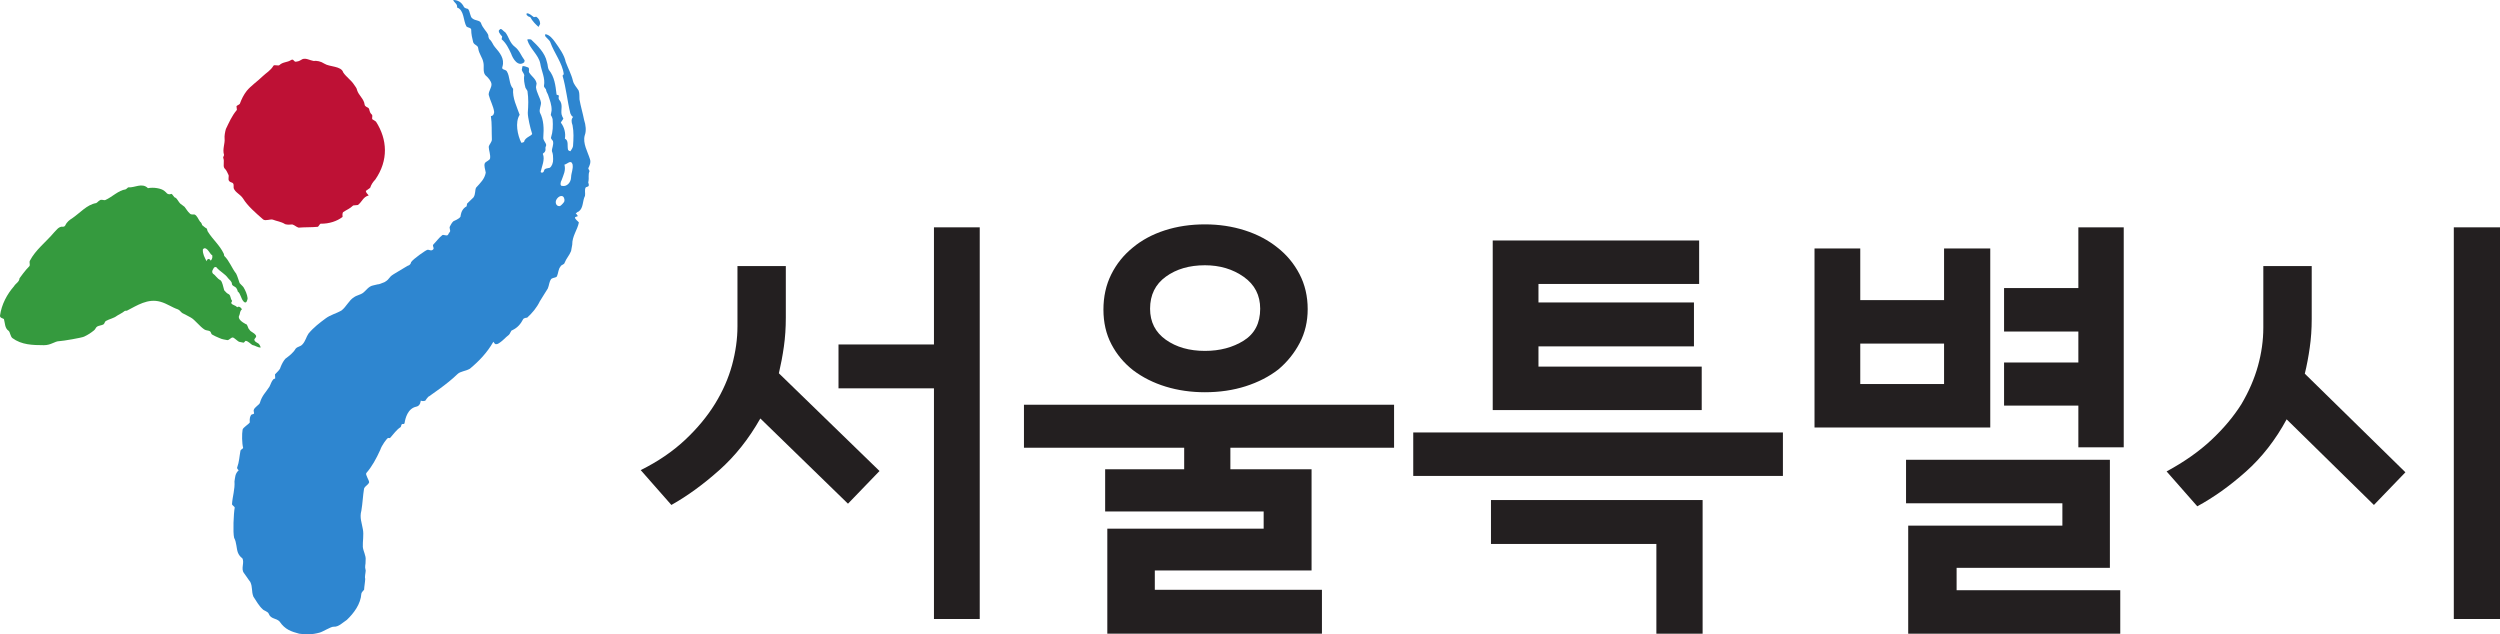 <svg width="67" height="17" viewBox="0 0 67 17" fill="none" xmlns="http://www.w3.org/2000/svg">
<path d="M9.489 2.269C9.522 2.32 9.564 2.365 9.569 2.415C9.617 2.563 9.755 2.652 9.772 2.803C9.777 2.854 9.843 2.873 9.877 2.896C9.914 2.943 9.889 2.997 9.96 3.066C9.994 3.088 9.968 3.142 9.974 3.192C10.008 3.214 10.043 3.236 10.076 3.259C10.384 3.739 10.414 4.297 10.057 4.813C10 4.87 9.945 4.952 9.922 5.03C9.894 5.059 9.834 5.09 9.804 5.117C9.81 5.168 9.844 5.19 9.881 5.238C9.727 5.278 9.709 5.406 9.591 5.494C9.56 5.497 9.497 5.503 9.466 5.506C9.379 5.591 9.287 5.624 9.198 5.684C9.17 5.712 9.178 5.788 9.181 5.813C9.034 5.928 8.82 5.999 8.596 5.995C8.565 5.998 8.542 6.076 8.511 6.079C8.352 6.094 8.161 6.087 8.003 6.101C7.937 6.082 7.901 6.035 7.834 6.015C7.771 6.021 7.708 6.027 7.642 6.008C7.54 5.94 7.411 5.927 7.31 5.886C7.244 5.866 7.124 5.928 7.056 5.884C6.844 5.7 6.633 5.516 6.516 5.323C6.439 5.203 6.307 5.165 6.262 5.042C6.256 4.991 6.28 4.912 6.213 4.893C6.082 4.854 6.137 4.773 6.128 4.697C6.089 4.625 6.083 4.575 6.011 4.504C5.971 4.432 6.023 4.325 5.981 4.227C5.978 4.202 6.007 4.174 6.004 4.149C5.956 4.001 6.034 3.84 6.019 3.715C6.011 3.639 6.032 3.535 6.054 3.457C6.133 3.296 6.208 3.111 6.349 2.945C6.345 2.92 6.34 2.87 6.338 2.845C6.366 2.816 6.397 2.813 6.426 2.785C6.475 2.654 6.527 2.546 6.611 2.437C6.723 2.299 6.901 2.18 7.044 2.04C7.13 1.956 7.251 1.894 7.331 1.758C7.36 1.73 7.46 1.772 7.49 1.744C7.575 1.659 7.704 1.673 7.793 1.613C7.882 1.554 7.864 1.683 7.956 1.649C8.019 1.643 8.048 1.615 8.108 1.584C8.2 1.55 8.303 1.616 8.401 1.633C8.495 1.624 8.592 1.641 8.695 1.707C8.832 1.796 9.148 1.766 9.198 1.941C9.276 2.06 9.413 2.149 9.489 2.269Z" fill="#BE1135"/>
<path d="M14.824 4.262C14.821 4.183 14.824 4.136 14.792 4.052C14.784 3.974 14.846 3.887 14.819 3.779C14.801 3.75 14.761 3.716 14.766 3.691C14.819 3.526 14.823 3.375 14.81 3.195C14.797 3.14 14.779 3.112 14.761 3.082C14.765 3.057 14.774 3.009 14.783 2.96C14.787 2.809 14.739 2.697 14.694 2.56C14.681 2.507 14.64 2.472 14.632 2.395C14.614 2.365 14.574 2.331 14.578 2.306C14.618 2.087 14.511 1.911 14.479 1.701C14.43 1.463 14.203 1.312 14.131 1.068C14.135 1.043 14.209 1.053 14.232 1.058C14.41 1.225 14.607 1.419 14.656 1.658C14.687 1.742 14.674 1.814 14.71 1.873C14.861 2.058 14.888 2.292 14.915 2.526C14.911 2.551 14.96 2.536 14.978 2.566C14.973 2.59 14.964 2.639 14.982 2.668C15.098 2.795 15.027 2.931 15.05 3.063C15.063 3.117 15.08 3.146 15.098 3.175C15.094 3.2 15.036 3.264 15.031 3.287C15.125 3.409 15.165 3.57 15.139 3.716C15.246 3.765 15.197 3.906 15.223 4.014C15.241 4.043 15.264 4.048 15.287 4.053C15.317 4.009 15.348 3.965 15.357 3.916C15.371 3.716 15.38 3.541 15.344 3.356C15.313 3.272 15.303 3.195 15.361 3.131C15.316 3.122 15.303 3.068 15.285 3.038C15.205 2.716 15.172 2.356 15.076 2.027C15.076 2.027 15.102 2.007 15.108 1.983C15.074 1.695 14.853 1.424 14.749 1.133C14.733 1.081 14.648 1.019 14.608 0.964C14.608 0.964 14.611 0.939 14.614 0.915C14.727 0.93 14.812 1.039 14.872 1.122C14.99 1.289 15.125 1.474 15.161 1.659C15.223 1.825 15.316 2 15.353 2.161C15.378 2.269 15.456 2.339 15.508 2.428C15.537 2.512 15.523 2.585 15.53 2.663C15.562 2.849 15.618 3.029 15.654 3.215C15.699 3.352 15.717 3.507 15.672 3.625C15.61 3.839 15.753 4.073 15.81 4.263C15.842 4.347 15.802 4.439 15.767 4.507C15.762 4.532 15.802 4.566 15.798 4.59C15.758 4.683 15.789 4.766 15.771 4.864C15.745 4.883 15.802 4.946 15.771 4.989C15.745 5.01 15.723 5.005 15.696 5.024C15.66 5.093 15.691 5.175 15.678 5.249C15.606 5.385 15.642 5.571 15.509 5.668C15.459 5.682 15.455 5.707 15.428 5.726C15.45 5.731 15.469 5.761 15.486 5.79C15.459 5.809 15.437 5.804 15.41 5.824C15.402 5.872 15.496 5.933 15.514 5.961C15.478 6.157 15.332 6.328 15.336 6.557C15.327 6.606 15.313 6.679 15.305 6.728C15.26 6.844 15.175 6.928 15.131 7.044C15.122 7.093 15.029 7.098 15.02 7.147C14.961 7.21 14.967 7.313 14.926 7.406C14.895 7.449 14.828 7.435 14.774 7.474C14.712 7.561 14.721 7.64 14.681 7.732C14.614 7.844 14.532 7.965 14.466 8.077C14.39 8.238 14.262 8.393 14.125 8.516C14.102 8.511 14.053 8.525 14.026 8.545C13.955 8.681 13.873 8.784 13.722 8.853C13.699 8.848 13.666 8.954 13.639 8.973C13.535 9.051 13.475 9.139 13.348 9.212C13.301 9.227 13.274 9.247 13.222 9.159C13.056 9.452 12.835 9.681 12.594 9.881C12.469 9.954 12.341 9.946 12.258 10.028C11.984 10.297 11.549 10.582 11.499 10.622C11.478 10.617 11.395 10.741 11.395 10.741C11.306 10.749 11.357 10.757 11.275 10.738C11.275 10.738 11.272 10.875 11.16 10.898C10.925 10.944 10.862 11.217 10.844 11.33C10.835 11.386 10.796 11.348 10.769 11.37C10.743 11.393 10.76 11.426 10.733 11.449C10.631 11.512 10.543 11.638 10.457 11.734C10.431 11.756 10.413 11.722 10.386 11.746C10.36 11.769 10.235 11.924 10.19 12.059C10.083 12.296 9.965 12.509 9.818 12.677C9.782 12.718 9.901 12.877 9.892 12.93C9.858 13.005 9.79 13.018 9.757 13.093C9.726 13.279 9.718 13.487 9.685 13.684C9.632 13.877 9.698 14.013 9.725 14.185C9.754 14.33 9.717 14.517 9.724 14.657C9.734 14.771 9.812 14.894 9.799 15.004C9.803 15.173 9.765 15.15 9.801 15.292C9.796 15.375 9.769 15.457 9.788 15.514C9.782 15.625 9.764 15.694 9.758 15.804C9.734 15.831 9.685 15.883 9.684 15.911C9.667 16.188 9.485 16.432 9.294 16.614C9.176 16.69 9.074 16.806 8.939 16.796C8.871 16.792 8.645 16.935 8.569 16.953C8.369 17.009 8.209 17.01 8.018 16.983C7.806 16.926 7.639 16.873 7.493 16.657C7.407 16.562 7.258 16.597 7.202 16.449C7.185 16.391 7.063 16.361 7.042 16.33C6.932 16.231 6.873 16.11 6.79 15.988C6.734 15.84 6.775 15.74 6.708 15.596C6.638 15.508 6.608 15.447 6.539 15.359C6.447 15.243 6.561 15.076 6.493 14.96C6.445 14.929 6.4 14.871 6.377 14.813C6.333 14.7 6.343 14.535 6.275 14.415C6.238 14.27 6.262 13.748 6.29 13.607C6.295 13.578 6.213 13.538 6.218 13.51C6.23 13.307 6.3 13.11 6.284 12.901C6.305 12.789 6.295 12.699 6.397 12.603C6.397 12.603 6.349 12.563 6.354 12.535C6.413 12.372 6.413 12.246 6.445 12.076C6.45 12.048 6.51 12.031 6.516 12.002C6.483 11.878 6.481 11.626 6.502 11.513C6.514 11.457 6.66 11.373 6.694 11.322C6.699 11.294 6.672 11.222 6.727 11.124C6.741 11.1 6.779 11.107 6.808 11.085C6.812 11.056 6.794 11.023 6.799 10.995C6.813 10.911 6.956 10.849 6.966 10.793C7.022 10.601 7.119 10.521 7.22 10.365C7.257 10.297 7.27 10.224 7.33 10.161C7.357 10.142 7.37 10.16 7.375 10.136C7.379 10.111 7.367 10.057 7.37 10.033C7.427 9.969 7.506 9.911 7.519 9.838C7.558 9.745 7.593 9.677 7.649 9.613C7.754 9.535 7.859 9.457 7.923 9.345C7.98 9.281 8.045 9.296 8.103 9.232C8.185 9.149 8.207 9.028 8.268 8.94C8.412 8.768 8.568 8.652 8.725 8.535C8.855 8.437 9.021 8.398 9.148 8.324C9.278 8.227 9.357 8.042 9.483 7.969C9.561 7.91 9.653 7.905 9.732 7.847C9.81 7.788 9.875 7.676 9.993 7.651C10.253 7.583 10.067 7.656 10.311 7.558C10.463 7.466 10.4 7.44 10.552 7.347C10.805 7.201 10.936 7.107 10.958 7.112C10.984 7.093 11.01 7.073 11.018 7.024C11.079 6.936 11.403 6.71 11.451 6.696C11.499 6.681 11.556 6.745 11.612 6.681C11.643 6.637 11.581 6.599 11.612 6.554C11.695 6.471 11.774 6.359 11.855 6.301C11.881 6.282 11.944 6.321 11.993 6.305C12.02 6.286 12.028 6.237 12.055 6.218C12.086 6.174 12.028 6.111 12.059 6.066C12.095 5.998 12.13 5.93 12.18 5.916C12.256 5.882 12.358 5.828 12.345 5.775C12.362 5.677 12.403 5.584 12.505 5.53C12.51 5.507 12.515 5.481 12.518 5.457C12.576 5.393 12.63 5.355 12.688 5.292C12.75 5.204 12.723 5.097 12.76 5.028C12.875 4.901 12.987 4.799 13.018 4.628C13.009 4.55 12.96 4.438 12.996 4.369C13.027 4.326 13.124 4.296 13.133 4.248C13.151 4.15 13.102 4.038 13.098 3.936C13.111 3.862 13.191 3.804 13.182 3.726C13.173 3.521 13.187 3.321 13.156 3.112C13.226 3.102 13.236 3.052 13.244 3.004C13.226 2.848 13.137 2.702 13.097 2.54C13.093 2.438 13.177 2.355 13.172 2.253C13.163 2.175 13.088 2.082 13.007 2.014C12.932 1.921 12.981 1.78 12.954 1.673C12.932 1.541 12.833 1.443 12.815 1.288C12.806 1.209 12.713 1.214 12.681 1.131C12.655 1.024 12.628 0.917 12.628 0.79C12.614 0.736 12.543 0.746 12.503 0.712C12.413 0.566 12.445 0.268 12.248 0.2C12.266 0.102 12.177 0.082 12.145 0C12.261 0 12.368 0.049 12.436 0.19C12.453 0.219 12.52 0.234 12.542 0.239C12.601 0.302 12.596 0.453 12.659 0.493C12.739 0.561 12.859 0.536 12.891 0.619C12.935 0.755 13.038 0.829 13.087 0.941C13.083 0.966 13.096 1.019 13.114 1.048C13.195 1.117 13.204 1.194 13.261 1.258C13.395 1.414 13.529 1.57 13.466 1.785C13.427 1.878 13.547 1.853 13.583 1.911C13.672 2.057 13.636 2.253 13.752 2.38C13.73 2.629 13.851 2.858 13.927 3.077C13.798 3.277 13.87 3.627 13.972 3.827C13.972 3.827 14.044 3.818 14.049 3.793C14.07 3.672 14.293 3.631 14.257 3.572C14.212 3.435 14.145 3.15 14.145 3.024C14.159 2.823 14.167 2.648 14.136 2.438C14.118 2.409 14.1 2.38 14.082 2.351C14.056 2.243 14.029 2.135 14.051 2.014C14.038 1.96 13.998 1.927 13.984 1.873C13.989 1.848 13.998 1.799 14.002 1.775C14.051 1.76 14.114 1.799 14.158 1.809C14.199 1.843 14.162 1.911 14.18 1.941C14.252 2.057 14.359 2.107 14.381 2.238C14.377 2.262 14.368 2.311 14.364 2.336C14.382 2.492 14.475 2.614 14.498 2.746C14.507 2.823 14.441 2.935 14.471 3.019C14.574 3.219 14.578 3.447 14.561 3.672C14.543 3.769 14.667 3.848 14.632 3.915C14.597 3.984 14.641 3.994 14.605 4.062C14.601 4.087 14.552 4.101 14.548 4.126C14.614 4.267 14.514 4.481 14.491 4.604C14.487 4.628 14.567 4.654 14.584 4.564C14.594 4.51 14.686 4.511 14.735 4.496C14.789 4.457 14.828 4.364 14.824 4.262ZM15.305 4.75C15.309 4.625 15.367 4.535 15.345 4.404C15.3 4.267 15.199 4.402 15.127 4.412C15.168 4.573 15.101 4.685 15.052 4.826C15.021 4.87 14.999 4.992 15.07 4.982C15.182 5.007 15.301 4.901 15.305 4.75ZM15.114 5.417C15.141 5.378 15.129 5.3 15.088 5.265C15.026 5.227 14.945 5.285 14.91 5.354C14.873 5.422 14.901 5.529 14.995 5.524C15.017 5.529 15.082 5.462 15.114 5.417Z" fill="#2E86D0"/>
<path d="M13.801 1.257C13.92 1.346 13.967 1.496 14.06 1.618L14.051 1.667C13.886 1.808 13.743 1.573 13.698 1.437C13.632 1.296 13.565 1.155 13.444 1.052C13.448 1.028 13.453 1.004 13.458 0.979C13.399 0.915 13.324 0.823 13.399 0.789C13.431 0.745 13.485 0.833 13.547 0.872C13.64 0.993 13.658 1.149 13.801 1.257Z" fill="#2E86D0"/>
<path d="M14.476 0.631C14.478 0.656 14.438 0.698 14.433 0.722C14.355 0.651 14.278 0.579 14.21 0.459C14.188 0.452 14.144 0.441 14.127 0.411C14.105 0.405 14.11 0.381 14.115 0.357C14.187 0.351 14.243 0.416 14.304 0.457C14.325 0.463 14.354 0.445 14.375 0.451C14.436 0.492 14.471 0.552 14.476 0.631Z" fill="#2E86D0"/>
<path d="M4.408 5.119C4.429 5.137 4.461 5.165 4.478 5.186C4.514 5.21 4.551 5.213 4.59 5.196C4.627 5.199 4.66 5.294 4.698 5.297C4.751 5.322 4.785 5.417 4.837 5.462C4.873 5.485 4.911 5.519 4.946 5.543C4.997 5.608 5.03 5.672 5.083 5.717C5.117 5.761 5.174 5.746 5.212 5.748C5.284 5.775 5.314 5.88 5.365 5.945C5.384 5.947 5.416 6.011 5.416 6.032C5.451 6.054 5.485 6.098 5.539 6.123C5.556 6.145 5.554 6.186 5.57 6.207C5.704 6.423 5.881 6.56 5.995 6.795C5.995 6.795 6.01 6.837 6.009 6.857C6.148 6.991 6.209 7.181 6.329 7.334C6.362 7.397 6.392 7.503 6.422 7.587C6.457 7.631 6.493 7.654 6.526 7.698C6.577 7.784 6.625 7.89 6.636 7.993C6.633 8.034 6.606 8.154 6.535 8.087C6.449 7.998 6.457 7.877 6.369 7.808C6.371 7.788 6.347 7.734 6.329 7.713C6.293 7.671 6.23 7.673 6.215 7.611C6.22 7.55 6.151 7.5 6.115 7.458C6.027 7.331 5.898 7.284 5.792 7.156C5.772 7.156 5.754 7.155 5.734 7.174C5.715 7.214 5.656 7.273 5.709 7.336C5.782 7.381 5.816 7.464 5.908 7.51C5.962 7.553 5.976 7.676 6.009 7.78C6.045 7.822 6.081 7.864 6.136 7.888C6.19 7.931 6.168 7.996 6.22 8.062C6.218 8.083 6.198 8.101 6.196 8.121C6.23 8.186 6.305 8.17 6.356 8.236C6.396 8.199 6.451 8.229 6.484 8.288C6.423 8.345 6.439 8.387 6.416 8.447C6.352 8.544 6.495 8.637 6.585 8.685C6.641 8.689 6.633 8.791 6.686 8.836C6.719 8.901 6.811 8.908 6.861 8.994C6.877 9.036 6.839 9.054 6.817 9.093C6.812 9.154 6.885 9.18 6.921 9.203C6.956 9.227 6.972 9.27 6.988 9.311C6.93 9.327 6.82 9.251 6.764 9.246C6.729 9.23 6.662 9.15 6.591 9.135C6.566 9.129 6.549 9.188 6.522 9.183C6.489 9.176 6.453 9.169 6.416 9.162C6.376 9.155 6.281 9.052 6.241 9.045C6.194 9.037 6.137 9.123 6.092 9.115C5.924 9.087 5.917 9.075 5.865 9.053C5.802 9.028 5.743 8.999 5.688 8.968C5.651 8.948 5.661 8.9 5.627 8.878C5.593 8.856 5.521 8.857 5.486 8.835C5.352 8.753 5.225 8.568 5.11 8.508C5.034 8.469 4.971 8.43 4.887 8.391C4.845 8.365 4.816 8.307 4.765 8.29C4.607 8.237 4.48 8.138 4.3 8.087C3.959 7.991 3.676 8.186 3.398 8.328C3.384 8.328 3.354 8.326 3.339 8.336C3.275 8.391 3.2 8.419 3.137 8.461C3.051 8.53 2.931 8.548 2.836 8.603C2.806 8.621 2.802 8.676 2.773 8.694C2.728 8.72 2.647 8.725 2.603 8.752C2.563 8.779 2.558 8.826 2.518 8.855C2.439 8.919 2.361 8.972 2.253 9.022C2.192 9.053 1.681 9.14 1.596 9.142C1.464 9.143 1.372 9.252 1.176 9.251C0.877 9.25 0.578 9.244 0.33 9.059C0.278 9.014 0.267 8.891 0.232 8.867C0.125 8.797 0.136 8.655 0.105 8.55C0.07 8.527 -0.004 8.521 0 8.46C0.041 8.156 0.192 7.881 0.376 7.671C0.42 7.593 0.516 7.56 0.523 7.458C0.523 7.458 0.689 7.225 0.79 7.131C0.812 7.092 0.779 7.028 0.8 6.989C0.953 6.694 1.229 6.491 1.455 6.223C1.515 6.167 1.558 6.088 1.653 6.075C1.691 6.078 1.727 6.081 1.749 6.042C1.793 5.943 1.873 5.888 1.932 5.852C2.148 5.705 2.329 5.484 2.576 5.443C2.614 5.426 2.636 5.387 2.674 5.369C2.715 5.332 2.787 5.378 2.825 5.36C3.008 5.278 3.176 5.101 3.364 5.076C3.403 5.059 3.425 5.019 3.443 5.021C3.611 5.035 3.808 4.887 3.965 5.043C4.107 5.014 4.319 5.043 4.408 5.119ZM5.69 6.907C5.69 6.886 5.691 6.866 5.691 6.846C5.619 6.801 5.586 6.677 5.494 6.652C5.475 6.651 5.437 6.67 5.436 6.69C5.432 6.813 5.484 6.897 5.536 7.001C5.558 6.921 5.613 6.924 5.649 6.986C5.668 6.967 5.688 6.927 5.69 6.907Z" fill="#359A3E"/>
<path d="M23.571 12.623L22.726 13.499L20.377 11.215C20.068 11.761 19.7 12.225 19.271 12.605C18.843 12.986 18.417 13.295 17.993 13.533L17.171 12.599C17.634 12.369 18.029 12.099 18.357 11.792C18.685 11.485 18.953 11.161 19.162 10.823C19.37 10.485 19.522 10.139 19.619 9.785C19.715 9.431 19.764 9.085 19.764 8.746V7.131H21.06V8.516C21.06 8.785 21.043 9.043 21.008 9.289C20.973 9.535 20.928 9.773 20.874 10.004L23.571 12.623ZM26.257 16.59H25.03V10.407H22.472V9.231H25.03V6.093H26.257V16.59Z" fill="#231F20"/>
<path d="M37.361 12H32.974V12.577H35.15V15.288H30.949V15.807H35.428V16.983H29.676V14.168H33.866V13.707H29.618V12.577H31.736V12H27.442V10.847H37.361V12ZM35.046 8.285C35.046 8.616 34.975 8.918 34.832 9.191C34.689 9.464 34.498 9.701 34.26 9.901C34.013 10.093 33.721 10.243 33.385 10.351C33.05 10.458 32.685 10.512 32.292 10.512C31.921 10.512 31.572 10.462 31.244 10.362C30.916 10.262 30.625 10.116 30.37 9.924C30.123 9.731 29.929 9.499 29.786 9.226C29.643 8.953 29.572 8.643 29.572 8.297C29.572 7.951 29.641 7.637 29.78 7.357C29.919 7.076 30.112 6.836 30.359 6.635C30.598 6.436 30.883 6.282 31.215 6.174C31.547 6.067 31.906 6.013 32.292 6.013C32.67 6.013 33.027 6.067 33.362 6.174C33.698 6.282 33.989 6.436 34.236 6.635C34.483 6.828 34.68 7.065 34.826 7.345C34.973 7.626 35.046 7.94 35.046 8.285ZM33.773 8.274C33.773 7.913 33.627 7.628 33.333 7.42C33.04 7.213 32.693 7.109 32.292 7.109C31.875 7.109 31.526 7.21 31.244 7.415C30.963 7.618 30.822 7.905 30.822 8.274C30.822 8.628 30.963 8.905 31.244 9.105C31.526 9.305 31.875 9.404 32.292 9.404C32.693 9.404 33.04 9.312 33.333 9.128C33.627 8.943 33.773 8.658 33.773 8.274Z" fill="#231F20"/>
<path d="M47.782 12.755H37.875V11.59H47.782V12.755ZM45.63 16.983H44.391V14.578H39.958V13.401H45.63V16.983ZM45.606 10.99H40.005V6.445H45.537V7.61H41.231V8.106H45.398V9.283H41.231V9.825H45.606V10.99Z" fill="#231F20"/>
<path d="M53.339 11.457H48.629V6.659H49.855V8.043H52.101V6.659H53.339V11.457ZM52.101 10.292V9.208H49.855V10.292H52.101ZM56.823 16.983H51.14V14.087H55.272V13.488H51.082V12.322H56.545V15.218H52.437V15.818H56.823V16.983ZM56.916 11.988H55.7V10.87H53.709V9.715H55.7V8.885H53.709V7.72H55.7V6.093H56.916V11.988Z" fill="#231F20"/>
<path d="M64.465 12.657L63.621 13.533L61.282 11.238C60.982 11.792 60.617 12.259 60.189 12.64C59.761 13.021 59.326 13.331 58.887 13.569L58.065 12.634C58.535 12.38 58.935 12.099 59.263 11.792C59.591 11.485 59.859 11.165 60.068 10.834C60.268 10.496 60.417 10.154 60.513 9.808C60.609 9.462 60.657 9.12 60.657 8.781V7.131H61.954V8.55C61.954 8.82 61.936 9.076 61.901 9.318C61.867 9.56 61.823 9.792 61.769 10.015L64.465 12.657ZM67 16.59H65.762V6.093H67V16.59Z" fill="#231F20"/>
</svg>
